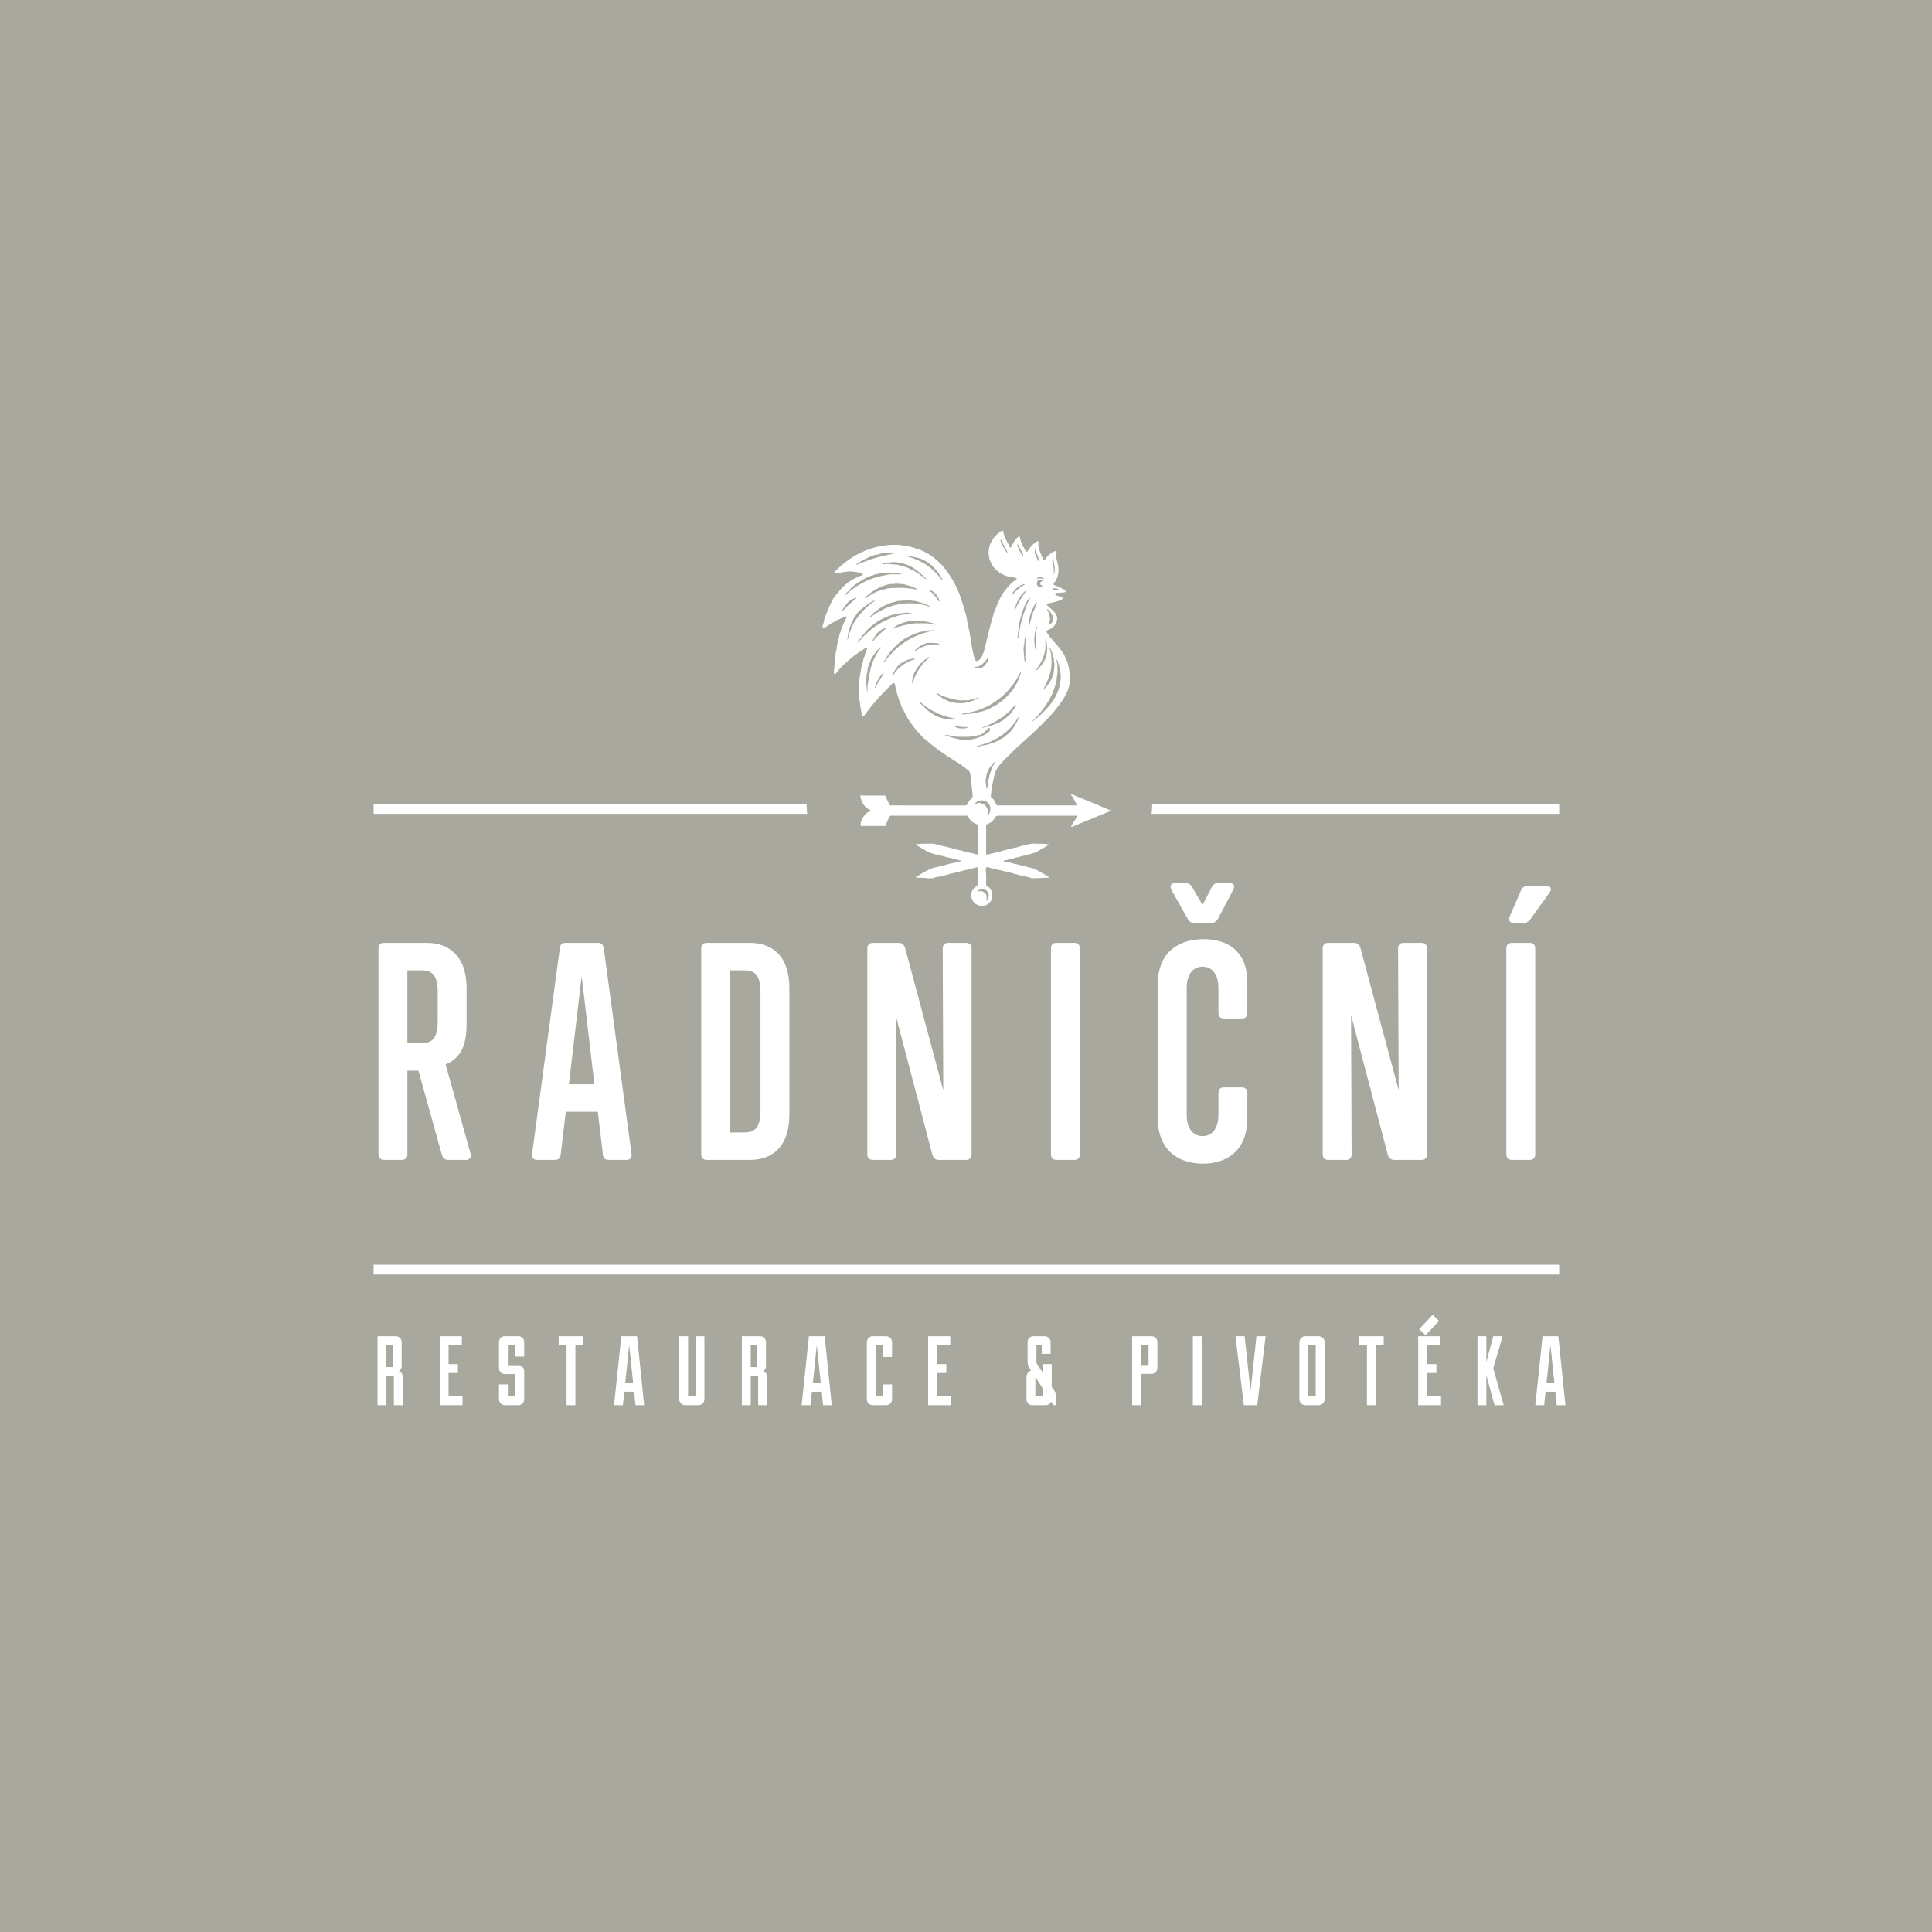<?xml version="1.0" encoding="utf-8"?>
<!-- Generator: Adobe Illustrator 16.0.3, SVG Export Plug-In . SVG Version: 6.00 Build 0)  -->
<!DOCTYPE svg PUBLIC "-//W3C//DTD SVG 1.1//EN" "http://www.w3.org/Graphics/SVG/1.1/DTD/svg11.dtd">
<svg version="1.1" id="Vrstva_1" xmlns="http://www.w3.org/2000/svg" xmlns:xlink="http://www.w3.org/1999/xlink" x="0px" y="0px"
	 width="566.93px" height="566.93px" viewBox="0 0 566.93 566.93" enable-background="new 0 0 566.93 566.93" xml:space="preserve">
<rect fill="#A9A89E" width="566.93" height="566.93"/>
<g>
	<rect x="109.633" y="371.117" fill="#FFFFFF" width="347.9" height="2.891"/>
	<path fill="#FFFFFF" d="M115.585,403.767h-2.196v8.581h-2.6v-20.227h5.348c0.982,0,1.732,0.809,1.732,1.734v7.051
		c0,0.722-0.375,1.271-0.895,1.415c0.779,0.175,1.211,0.982,1.211,1.707v8.321h-2.6V403.767z M113.389,401.168h1.88v-6.444h-1.88
		V401.168z"/>
	<polygon fill="#FFFFFF" points="135.731,412.35 129.026,412.35 129.026,392.121 135.527,392.121 135.527,394.724 131.626,394.724 
		131.626,400.3 134.372,400.3 134.372,402.901 131.626,402.901 131.626,409.748 135.731,409.748 	"/>
	<path fill="#FFFFFF" d="M149.023,406.251v3.497h2.196v-6.531h-3.062c-1.013,0-1.733-0.838-1.733-1.706v-7.655
		c0-1.013,0.694-1.736,1.733-1.736h3.93c0.982,0,1.731,0.727,1.731,1.709v4.245h-2.6v-3.35h-2.196v5.895h3.064
		c0.982,0,1.731,0.808,1.731,1.733v8.289c0,0.926-0.78,1.709-1.731,1.709h-3.93c-0.925,0-1.733-0.783-1.733-1.709v-4.39H149.023z"/>
	<polygon fill="#FFFFFF" points="166.25,394.724 163.937,394.724 163.937,392.121 171.162,392.121 171.162,394.724 168.849,394.724 
		168.849,412.348 166.25,412.348 	"/>
	<path fill="#FFFFFF" d="M186.078,408.394h-2.892l-0.403,3.956h-2.599l2.136-20.229h4.623l2.079,20.229h-2.542L186.078,408.394z
		 M183.474,405.791h2.313l-1.153-11.067L183.474,405.791z"/>
	<path fill="#FFFFFF" d="M201.912,392.121v17.627h2.196v-17.627h2.598v18.522c0,0.926-0.779,1.706-1.732,1.706h-3.929
		c-0.924,0-1.732-0.78-1.732-1.706v-18.522H201.912z"/>
	<path fill="#FFFFFF" d="M222.488,403.767h-2.196v8.581h-2.602v-20.227h5.348c0.983,0,1.733,0.809,1.733,1.734v7.051
		c0,0.722-0.376,1.271-0.895,1.415c0.781,0.175,1.211,0.982,1.211,1.707v8.321h-2.6V403.767L222.488,403.767z M220.292,401.168
		h1.881v-6.444h-1.881V401.168z"/>
	<path fill="#FFFFFF" d="M241.13,408.394h-2.89l-0.406,3.956h-2.598l2.136-20.229h4.626l2.076,20.229h-2.539L241.13,408.394z
		 M238.528,405.791h2.313l-1.157-11.067L238.528,405.791z"/>
	<path fill="#FFFFFF" d="M259.163,398.19v-3.467h-2.196v15.024h2.196v-3.497h2.601v4.39c0,0.926-0.779,1.709-1.733,1.709h-3.929
		c-0.923,0-1.734-0.783-1.734-1.709v-16.785c0-0.926,0.811-1.734,1.734-1.734h3.929c0.982,0,1.733,0.809,1.733,1.734v4.335H259.163z
		"/>
	<polygon fill="#FFFFFF" points="279.049,412.35 272.345,412.35 272.345,392.121 278.846,392.121 278.846,394.724 274.945,394.724 
		274.945,400.3 277.689,400.3 277.689,402.901 274.945,402.901 274.945,409.748 279.049,409.748 	"/>
	<path fill="#FFFFFF" d="M308.612,400.3v6.615l1.158,1.764v3.671h-0.606l-0.694-1.012c-0.288,0.577-0.899,1.012-1.594,1.012h-3.93
		c-0.114,0-0.225,0-0.346-0.029c-0.804-0.145-1.387-0.868-1.387-1.677v-6.327c0-1.187,0.583-1.965,1.362-2.139l-0.637-1.01
		c-0.263-0.436-0.402-0.982-0.402-1.59v-5.75c0-0.982,0.751-1.707,1.731-1.707h3.293c0.982,0,1.734,0.809,1.734,1.734v3.439h-2.6
		v-2.574h-1.562v5.23l1.882,2.917V400.3H308.612L308.612,400.3z M303.817,409.748h2.196v-2.253l-2.196-3.44V409.748z"/>
	<path fill="#FFFFFF" d="M332.226,392.121h5.664c0.982,0,1.733,0.809,1.733,1.734v7.598c0,0.926-0.78,1.709-1.733,1.709h-3.06v9.188
		h-2.604v-9.188V392.121L332.226,392.121z M337.024,394.724h-2.194v5.834h2.194V394.724z"/>
	<rect x="350.03" y="392.121" fill="#FFFFFF" width="2.602" height="20.229"/>
	<polygon fill="#FFFFFF" points="365.232,392.121 366.966,408.301 368.698,392.121 371.386,392.121 368.93,412.35 364.998,412.35 
		362.545,392.121 	"/>
	<path fill="#FFFFFF" d="M381.305,393.855c0-0.926,0.805-1.734,1.732-1.734h3.93c0.982,0,1.733,0.809,1.733,1.734v16.788
		c0,0.926-0.782,1.706-1.733,1.706h-3.93c-0.928,0-1.732-0.78-1.732-1.706V393.855z M386.096,394.724H383.9v15.024h2.195V394.724z"
		/>
	<polygon fill="#FFFFFF" points="401.129,394.724 398.813,394.724 398.813,392.121 406.043,392.121 406.043,394.724 
		403.725,394.724 403.725,412.348 401.129,412.348 	"/>
	<path fill="#FFFFFF" d="M422.863,412.35h-6.707v-20.229h6.504v2.6h-3.899v5.576h2.743v2.602h-2.743v6.85h4.103V412.35
		L422.863,412.35z M416.447,390.042l1.876,1.791l3.957-4.218l-1.875-1.791L416.447,390.042z"/>
	<polygon fill="#FFFFFF" points="436.154,392.121 436.154,399.72 438.177,392.121 440.922,392.121 438.177,401.514 441.243,412.35 
		438.556,412.35 436.154,403.508 436.154,412.35 433.554,412.35 433.554,392.121 	"/>
	<path fill="#FFFFFF" d="M456.416,408.394h-2.89l-0.408,3.956h-2.596l2.134-20.229h4.625l2.076,20.229h-2.539L456.416,408.394z
		 M453.815,405.791h2.307l-1.151-11.067L453.815,405.791z"/>
	<path fill="#FFFFFF" d="M109.633,235.93v2.892h127.226c-0.098-0.955-0.145-1.92-0.171-2.892H109.633z M338.11,235.93
		c-0.026,0.971-0.072,1.937-0.169,2.892H457.53v-2.892H338.11z"/>
	<path fill="#FFFFFF" d="M131.601,340.373c-0.998,0-1.662-0.498-1.911-1.415l-6.904-24.778h-3.245v24.528
		c0,1.083-0.583,1.662-1.662,1.662h-5.156c-1.081,0-1.664-0.579-1.664-1.662v-60.372c0-1.081,0.583-1.663,1.664-1.663h12.474
		c6.404,0,11.725,3.742,11.725,13.307v10.225c0,6.406-1.495,10.148-6.151,12.143l7.315,26.197c0.333,1.08-0.248,1.828-1.411,1.828
		H131.601z M128.441,291.061c0-4.656-1.497-6.321-4.66-6.321h-4.24v21.374h4.24c3.163,0,4.66-1.666,4.66-6.322V291.061z"/>
	<path fill="#FFFFFF" d="M178.667,340.37c-1.078,0-1.663-0.495-1.747-1.578l-1.497-12.557h-9.394l-1.5,12.557
		c-0.082,1.083-0.665,1.578-1.744,1.578h-5.156c-1.081,0-1.664-0.663-1.495-1.744l8.148-60.373c0.083-1.081,0.666-1.58,1.747-1.58
		h9.312c1.081,0,1.662,0.499,1.83,1.58l8.149,60.373c0.167,1.081-0.414,1.744-1.495,1.744H178.667z M170.684,286.404l-3.741,31.768
		h7.482L170.684,286.404z"/>
	<path fill="#FFFFFF" d="M207.437,340.373c-1.081,0-1.663-0.582-1.663-1.662v-60.375c0-1.081,0.582-1.663,1.663-1.663h12.64
		c6.403,0,11.558,3.742,11.558,13.307v37.088c0,9.563-5.154,13.305-11.558,13.305H207.437z M223.156,291.061
		c0-4.656-1.497-6.321-4.66-6.321h-4.241v47.567h4.241c3.163,0,4.66-1.662,4.66-6.321V291.061z"/>
	<path fill="#FFFFFF" d="M275.545,340.373c-0.999,0-1.581-0.498-1.915-1.415l-10.811-41.08l0.166,40.833
		c0,1.08-0.582,1.662-1.662,1.662h-5.154c-1.083,0-1.662-0.582-1.662-1.662v-60.373c0-1.083,0.58-1.664,1.662-1.664h7.484
		c0.996,0,1.581,0.499,1.912,1.413l11.23,41.829l-0.168-41.578c0-1.083,0.582-1.664,1.662-1.664h5.156
		c1.082,0,1.664,0.581,1.664,1.664v60.373c0,1.08-0.582,1.662-1.664,1.662H275.545z"/>
	<path fill="#FFFFFF" d="M310.057,340.373c-1.082,0-1.664-0.582-1.664-1.662v-60.373c0-1.083,0.582-1.664,1.664-1.664h5.157
		c1.076,0,1.658,0.581,1.658,1.664v60.373c0,1.08-0.582,1.662-1.658,1.662H310.057z"/>
	<path fill="#FFFFFF" d="M366.018,328.151c0,9.558-6.07,13.305-13.058,13.305c-7.146,0-13.217-3.91-13.217-13.305V288.9
		c0-9.397,5.987-13.308,13.469-13.308c6.655,0,12.806,3.16,12.806,12.725v8.899c0,1.075-0.583,1.66-1.659,1.66h-5.157
		c-1.083,0-1.665-0.585-1.665-1.66v-7.236c0-4.659-2.327-6.323-4.659-6.323c-2.324,0-4.651,1.664-4.651,6.323v37.088
		c0,4.656,2.327,6.319,4.651,6.319c2.332,0,4.659-1.663,4.659-6.319v-6.322c0-1.08,0.582-1.663,1.665-1.663h5.157
		c1.076,0,1.659,0.583,1.659,1.663V328.151L366.018,328.151z M350.55,270.853c-0.916,0-1.495-0.331-1.994-1.162l-4.821-8.567
		c-0.588-1.164-0.085-1.996,1.166-1.996h2.906c0.913,0,1.496,0.331,2,1.163l3.07,5.24l2.746-5.24
		c0.416-0.832,0.998-1.163,1.913-1.163h3.162c1.328,0,1.83,0.832,1.165,1.996l-4.49,8.566c-0.504,0.831-1.084,1.162-1.998,1.162
		h-4.825V270.853z"/>
	<path fill="#FFFFFF" d="M409.181,340.373c-0.999,0-1.581-0.498-1.913-1.415l-10.813-41.08l0.168,40.833
		c0,1.08-0.583,1.662-1.664,1.662h-5.157c-1.078,0-1.66-0.582-1.66-1.662v-60.373c0-1.083,0.582-1.664,1.66-1.664h7.489
		c0.993,0,1.581,0.499,1.907,1.413l11.231,41.829l-0.168-41.578c0-1.083,0.579-1.664,1.665-1.664h5.154
		c1.079,0,1.659,0.581,1.659,1.664v60.373c0,1.08-0.58,1.662-1.659,1.662H409.181z"/>
	<path fill="#FFFFFF" d="M443.688,340.373c-1.083,0-1.666-0.582-1.666-1.662v-60.373c0-1.081,0.583-1.664,1.666-1.664h5.155
		c1.078,0,1.66,0.583,1.66,1.664v60.373c0,1.08-0.582,1.662-1.66,1.662H443.688z M444.27,270.853c-1.248,0-1.744-0.748-1.248-1.912
		l3.329-7.734c0.416-0.832,0.998-1.246,1.997-1.246h5.32c1.41,0,1.829,0.914,0.999,1.993l-5.658,7.901
		c-0.498,0.666-1.164,0.997-1.996,0.997H444.27z"/>
	<path fill="#FFFFFF" d="M326.077,237.898c-0.268,0.131-10.929,4.5-11.506,4.736c-0.078,0.031-0.174,0.01-0.263,0.013
		c0.025-0.093,0.025-0.204,0.076-0.277c0.357-0.533,0.603-1.128,1.003-1.642c0.252-0.324,0.388-0.737,0.585-1.106
		c0.104-0.191,0.003-0.241-0.159-0.249c-0.158-0.005-11.186,0.003-22.876-0.014c-0.501,0-0.74,0.176-0.975,0.595
		c-0.498,0.885-1.245,1.52-2.204,1.881c-0.377,0.139-0.387,0.138-0.387,0.514c-0.003,2.695,0,5.39-0.006,8.085
		c0,0.222,0.044,0.313,0.3,0.324c0.512,0.021,0.947-0.252,1.432-0.316c0.772-0.104,1.48-0.479,2.264-0.529
		c0.047-0.002,0.099,0.011,0.137-0.009c0.718-0.384,1.537-0.426,2.302-0.631c0.833-0.222,1.656-0.511,2.525-0.595
		c0.087-0.008,0.172-0.044,0.253-0.078c0.825-0.337,1.714-0.443,2.564-0.687c0.894-0.256,1.834-0.429,2.802-0.341
		c0.747,0.066,1.507,0.008,2.257,0.03c0.335,0.008,0.67,0.076,1.003,0.117c0.211,0.026,0.429,0.056,0.64,0.083
		c-0.177,0.137-0.343,0.292-0.536,0.406c-0.726,0.426-1.463,0.841-2.196,1.254c-0.445,0.251-0.876,0.535-1.352,0.718
		c-0.596,0.231-1.225,0.38-1.841,0.556c-0.211,0.06-0.437,0.072-0.645,0.146c-0.795,0.286-1.666,0.287-2.434,0.668
		c-0.551-0.028-1.036,0.254-1.554,0.354c-0.593,0.116-1.176,0.234-1.734,0.46c-0.144,0.056-0.317,0.016-0.478,0.026
		c-0.292,0.019-0.292,0.02-0.635,0.392c0.657-0.047,1.211,0.248,1.796,0.334c0.757,0.11,1.442,0.469,2.21,0.517
		c0.28,0.016,0.549,0.195,0.832,0.241c0.637,0.105,1.261,0.265,1.883,0.439c0.618,0.173,1.249,0.307,1.867,0.484
		c0.547,0.154,1.023,0.425,1.511,0.666c0.873,0.431,1.7,0.957,2.544,1.449c0.212,0.124,0.414,0.266,0.618,0.401
		c0.046,0.029,0.088,0.063,0.136,0.093c-0.041,0.019-0.079,0.045-0.122,0.057c-0.15,0.04-0.3,0.104-0.449,0.111
		c-1.361,0.053-2.722,0.097-4.08,0.144c-0.318,0.01-0.617-0.014-0.917-0.17c-0.294-0.152-0.62-0.242-0.966-0.242
		c-0.172,0-0.343-0.085-0.515-0.123c-0.499-0.104-0.984-0.267-1.499-0.343c-0.5-0.071-0.955-0.384-1.487-0.355
		c-0.023,0.001-0.049,0.005-0.065-0.004c-0.705-0.367-1.5-0.414-2.251-0.611c-0.853-0.228-1.707-0.499-2.589-0.62
		c-0.305-0.042-0.597-0.178-0.896-0.255c-0.669-0.17-1.365-0.211-1.997-0.524c-0.076-0.038-0.174-0.032-0.263-0.038
		c-0.325-0.025-0.333-0.011-0.372,0.305c-0.033,0.265-0.152,0.537-0.109,0.787c0.222,1.356,0.068,2.717,0.112,4.076
		c0.005,0.232,0.081,0.371,0.307,0.465c0.746,0.307,1.045,1.011,1.411,1.652c0.061,0.109,0.061,0.261,0.065,0.395
		c0.014,0.25-0.005,0.503,0.017,0.752c0.087,0.964-0.411,1.64-1.064,2.261c-0.543,0.518-1.245,0.632-1.921,0.786
		c-0.241,0.054-0.556-0.02-0.78-0.138c-0.392-0.208-0.831-0.29-1.198-0.577c-0.863-0.67-1.484-2.061-1.186-3.086
		c0.22-0.751,0.583-1.494,1.305-1.897c0.479-0.268,0.591-0.605,0.583-1.102c-0.026-1.279-0.006-2.559-0.015-3.838
		c0-0.199-0.034-0.399-0.076-0.595c-0.036-0.162-0.084-0.285-0.32-0.183c-0.862,0.365-1.83,0.365-2.693,0.749
		c-0.574-0.014-1.08,0.271-1.622,0.372c-0.552,0.104-1.074,0.287-1.616,0.405c-1.151,0.251-2.296,0.516-3.424,0.867
		c-0.294,0.09-0.637,0.051-0.917,0.17c-0.725,0.305-1.554,0.198-2.244,0.614c-0.086,0.053-0.218,0.042-0.33,0.042
		c-0.568,0.003-1.151,0.067-1.709-0.017c-0.882-0.132-1.765-0.088-2.644-0.121c-0.068-0.001-0.144,0.015-0.205-0.007
		c-0.125-0.044-0.242-0.107-0.365-0.162c0.095-0.073,0.185-0.157,0.288-0.219c0.61-0.369,1.217-0.746,1.84-1.095
		c0.694-0.387,1.395-0.765,2.113-1.104c0.376-0.181,0.788-0.289,1.194-0.397c0.427-0.117,0.868-0.191,1.301-0.292
		c0.411-0.098,0.79-0.311,1.236-0.286c0.145,0.007,0.296-0.085,0.446-0.125c0.794-0.21,1.579-0.496,2.387-0.605
		c0.782-0.106,1.484-0.517,2.285-0.506c0.05,0,0.135-0.055,0.144-0.096c0.012-0.053-0.028-0.147-0.072-0.17
		c-0.116-0.057-0.247-0.123-0.369-0.119c-0.371,0.017-0.7-0.134-1.045-0.213c-0.887-0.201-1.747-0.511-2.652-0.631
		c-0.088-0.011-0.172-0.045-0.254-0.079c-0.825-0.335-1.747-0.32-2.556-0.719c-0.668,0.057-1.25-0.296-1.878-0.438
		c-0.422-0.097-0.818-0.337-1.202-0.554c-0.912-0.511-1.81-1.046-2.712-1.572c-0.078-0.044-0.164-0.075-0.232-0.129
		c-0.1-0.08-0.186-0.174-0.277-0.263c0.125-0.026,0.251-0.061,0.378-0.078c1.491-0.193,2.991-0.124,4.492-0.136
		c0.318-0.003,0.619,0.027,0.93,0.133c0.395,0.134,0.817,0.193,1.226,0.292c0.41,0.1,0.79,0.315,1.234,0.279
		c0.083-0.007,0.166,0.054,0.251,0.085c0.832,0.31,1.745,0.331,2.556,0.711c0.553-0.026,1.037,0.301,1.554,0.35
		c0.765,0.073,1.439,0.498,2.212,0.494c0.085,0,0.169,0.049,0.252,0.081c0.827,0.322,1.743,0.333,2.557,0.712
		c0.076,0.036,0.183,0.008,0.272,0.018c0.198,0.022,0.283-0.049,0.28-0.264c-0.01-0.914-0.003-1.828-0.003-2.74
		c0-1.691,0-3.381-0.004-5.071c0-0.604-0.091-0.738-0.645-0.956c-0.988-0.39-1.579-0.945-2.093-1.953
		c-0.133-0.259-0.327-0.432-0.648-0.387c-0.089,0.013-10.671,0.001-21.632,0.001c-0.671,0-0.748-0.033-1.009,0.543
		c-0.171,0.379-0.936,1.869-0.955,2.308c-0.003,0.052-0.104,0.13-0.171,0.147c-0.107,0.025-0.226,0.008-0.34,0.008h-6.372
		c-0.09,0-0.182,0.005-0.273,0c-0.257-0.018-0.263-0.062-0.248-0.359c0.085-1.417,0.808-2.493,1.821-3.406
		c0.262-0.238,0.59-0.403,0.891-0.602c0.208-0.137,0.23-0.29,0.031-0.354c-0.511-0.165-0.868-0.534-1.262-0.863
		c-0.296-0.25-0.914-1.102-1.042-1.462c-0.204-0.563-0.447-1.113-0.492-1.724c-0.011-0.171,0.045-0.226,0.201-0.21
		c0.226,0.022,0.448,0.058,0.67,0.058c2.057,0.004,4.112,0.001,6.168,0.004c0.39,0,0.349,0.018,0.45,0.377
		c0.148,0.509,0.919,2.027,1.093,2.297c0.11,0.172,0.253,0.249,0.458,0.221c0.113-0.016,10.648-0.006,21.564,0.009
		c0.463,0,0.732-0.111,0.904-0.549c0.252-0.638,0.686-1.158,1.194-1.61c0.179-0.162,0.269-0.335,0.259-0.59
		c-0.026-0.616-0.596-5.896-0.716-6.624c-0.089-0.543-0.52-0.889-0.92-1.21c-0.678-0.545-1.38-1.063-2.098-1.557
		c-0.597-0.411-1.236-0.759-1.841-1.158c-0.938-0.62-1.931-1.152-2.817-1.851c-0.488-0.381-1.045-0.677-1.553-1.036
		c-1-0.709-3.717-3.022-4.16-3.365c-0.466-0.359-0.854-0.82-1.267-1.243c-0.351-0.36-1.739-1.922-2.023-2.396
		c-0.286-0.476-0.731-0.859-1.005-1.34c-0.451-0.792-1.026-1.505-1.373-2.364c-0.271-0.678-0.683-1.297-1.025-1.949
		c-0.081-0.157-0.12-0.333-0.18-0.502c-0.035-0.103-0.06-0.212-0.109-0.313c-0.305-0.661-0.505-1.364-0.754-2.045
		c-0.267-0.736-0.379-1.505-0.634-2.238c-0.145-0.417-0.193-0.864-0.286-1.299c-0.014-0.065-0.008-0.137-0.029-0.201
		c-0.202-0.644-0.366-0.69-0.857-0.202c-1.227,1.221-2.458,2.441-3.663,3.683c-0.408,0.417-0.718,0.928-1.126,1.342
		c-0.435,0.441-0.827,0.909-1.204,1.389c-0.68,0.864-1.349,1.738-2.019,2.608c-0.095,0.123-0.174,0.264-0.286,0.368
		c-0.091,0.083-0.237,0.184-0.329,0.162c-0.165-0.036-0.209-0.204-0.218-0.382c-0.01-0.198-0.069-0.393-0.1-0.591
		c-0.093-0.617-0.28-1.209-0.343-1.842c-0.072-0.722-0.144-1.461-0.349-2.172c-0.043-0.147-0.017-0.317-0.017-0.476
		c-0.001-1.622-0.013-3.244,0.009-4.865c0.005-0.465,0.106-0.931,0.179-1.395c0.06-0.418,0.18-0.832,0.201-1.251
		c0.021-0.432,0.121-0.839,0.228-1.25c0.117-0.45,0.235-0.9,0.326-1.355c0.088-0.436,0.333-0.832,0.299-1.299
		c-0.005-0.099,0.085-0.202,0.12-0.306c0.109-0.315,0.326-0.596,0.291-0.96c-0.008-0.075,0.071-0.158,0.104-0.241
		c0.177-0.456,0.354-0.913,0.533-1.367c0.067-0.17,0.029-0.309-0.111-0.425c-0.146-0.121-0.248-0.007-0.359,0.064
		c-0.28,0.183-0.555,0.368-0.839,0.547c-1.542,0.983-3.006,2.071-4.379,3.285c-0.833,0.737-1.655,1.48-2.381,2.331
		c-0.346,0.404-0.659,0.829-1.001,1.231c-0.106,0.125-0.202,0.339-0.425,0.262c-0.209-0.072-0.214-0.268-0.199-0.46
		c0.046-0.536-0.022-1.073,0.109-1.617c0.137-0.563,0.073-1.171,0.171-1.746c0.195-1.167,0.075-2.379,0.52-3.507
		c0.014-0.041,0.011-0.091,0.006-0.136c-0.079-0.623,0.198-1.19,0.286-1.787c0.128-0.834,0.414-1.634,0.561-2.463
		c0.007-0.045,0.016-0.091,0.033-0.13c0.2-0.377,0.297-0.786,0.418-1.191c0.144-0.479,0.378-0.945,0.556-1.425
		c0.14-0.372,0.34-0.72,0.517-1.078c0.128-0.258,0.26-0.513,0.384-0.771c0.05-0.1,0.113-0.201,0.129-0.306
		c0.031-0.216-0.225-0.411-0.391-0.28c-0.395,0.315-0.902,0.353-1.326,0.606c-0.416,0.247-0.936,0.326-1.331,0.595
		c-0.575,0.391-1.21,0.661-1.794,1.03c-0.574,0.363-1.129,0.756-1.688,1.144c-0.1,0.07-0.244,0.078-0.366,0.114
		c-0.032-0.124-0.08-0.249-0.093-0.376c-0.045-0.366,0.054-0.716,0.174-1.053c0.12-0.339,0.267-0.665,0.25-1.034
		c-0.003-0.046-0.014-0.104,0.01-0.135c0.359-0.506,0.34-1.148,0.619-1.685c0.237-0.455,0.306-0.976,0.577-1.425
		c0.235-0.394,0.366-0.847,0.571-1.263c0.232-0.472,0.476-0.94,0.698-1.42c0.142-0.301,0.327-0.598,0.555-0.834
		c0.294-0.303,0.45-0.692,0.762-0.985c0.283-0.267,0.474-0.626,0.731-0.92c0.869-0.986,1.831-1.881,2.906-2.636
		c0.477-0.334,0.991-0.637,1.525-0.888c0.543-0.256,1.08-0.526,1.627-0.775c0.215-0.1,0.496-0.021,0.668-0.27
		c0.121-0.177,0.145-0.295-0.037-0.39c-0.174-0.093-0.368-0.166-0.561-0.204c-0.7-0.141-1.396-0.313-2.104-0.376
		c-0.668-0.058-1.356-0.115-2.03,0.053c-0.411,0.104-0.843,0.019-1.265,0.159c-0.569,0.189-1.198,0.104-1.781,0.287
		c-0.093,0.029-0.231-0.003-0.319-0.055c-0.117-0.069-0.212-0.19-0.088-0.335c0.12-0.138,0.256-0.262,0.377-0.395
		c1.021-1.08,2.17-2.017,3.35-2.912c0.482-0.364,1.024-0.643,1.509-1c0.549-0.404,1.155-0.701,1.751-1.017
		c0.444-0.24,0.95-0.374,1.381-0.633c0.464-0.279,0.97-0.441,1.463-0.627c0.742-0.284,1.508-0.514,2.283-0.706
		c1.066-0.263,2.153-0.375,3.23-0.556c1.156-0.195,2.31-0.102,3.463-0.088c0.66,0.009,1.314,0.205,1.975,0.317
		c0.021,0.003,0.039,0.034,0.059,0.033c0.851-0.088,1.617,0.312,2.425,0.454c0.214,0.038,0.406,0.199,0.619,0.243
		c1.214,0.249,2.267,0.877,3.348,1.419c0.712,0.357,1.327,0.9,1.982,1.365c0.953,0.678,1.685,1.604,2.583,2.343
		c0.262,0.572,0.795,0.932,1.11,1.468c0.303,0.517,0.686,0.988,1.014,1.492c0.333,0.521,0.648,1.055,0.958,1.591
		c0.233,0.403,0.459,0.81,0.656,1.232c0.241,0.519,0.472,1.045,0.727,1.559c0.226,0.452,0.358,0.951,0.537,1.425
		c0.089,0.249,0.196,0.489,0.287,0.736c0.044,0.124,0.086,0.249,0.12,0.376c0.026,0.108,0.014,0.232,0.061,0.329
		c0.197,0.38,0.266,0.804,0.411,1.192c0.231,0.629,0.403,1.274,0.569,1.912c0.232,0.901,0.563,1.786,0.62,2.731
		c0.014,0.241,0.063,0.496,0.167,0.71c0.191,0.4,0.212,0.819,0.243,1.246c0.021,0.284,0.105,0.569,0.18,0.846
		c0.116,0.433,0.195,0.866,0.236,1.316c0.049,0.528,0.199,1.046,0.307,1.568c0.025,0.13,0.071,0.26,0.074,0.391
		c0.014,0.767,0.231,1.5,0.346,2.248c0.114,0.729,0.307,1.433,0.452,2.148c0.086,0.417,0.247,0.755,0.447,1.097
		c0.172,0.292,0.426,0.359,0.729,0.196c0.667-0.358,1.064-0.946,1.322-1.637c0.03-0.081,0.003-0.197,0.05-0.261
		c0.378-0.525,0.433-1.169,0.612-1.757c0.242-0.804,1.467-6.059,1.706-6.911c0.305-1.088,0.655-2.164,0.938-3.259
		c0.15-0.577,0.379-1.136,0.61-1.688c0.351-0.839,0.71-1.675,1.104-2.493c0.977-2.021,2.315-3.769,4.038-5.216
		c0.227-0.19,0.498-0.327,0.738-0.503c0.101-0.072,0.193-0.17,0.258-0.274c0.027-0.045-0.008-0.185-0.049-0.204
		c-0.18-0.085-0.367-0.179-0.559-0.201c-0.355-0.043-0.712-0.085-1.065-0.132c-1.04-0.143-1.963-0.567-2.871-1.04
		c-0.525-0.271-0.991-0.649-1.432-1.039c-0.719-0.636-1.271-1.409-1.619-2.313c-0.024-0.061-0.05-0.126-0.088-0.18
		c-0.37-0.516-0.364-1.13-0.462-1.718c-0.038-0.241-0.117-0.483-0.112-0.724c0.017-0.471,0.041-0.948,0.137-1.406
		c0.117-0.563,0.218-1.137,0.527-1.645c0.237-0.384,0.427-0.792,0.669-1.178c0.59-0.946,1.461-1.582,2.321-2.232
		c0.125-0.096,0.333-0.09,0.507-0.111c0.135-0.017,0.213,0.063,0.2,0.205c-0.055,0.563,0.229,1.034,0.374,1.545
		c0.151,0.541,0.507,0.939,0.691,1.436c0.163,0.433,0.554,0.753,0.607,1.244c0.005,0.06,0.09,0.107,0.105,0.17
		c0.047,0.163,0.123,0.344,0.303,0.301c0.114-0.028,0.231-0.196,0.283-0.327c0.217-0.55,0.52-1.046,0.838-1.542
		c0.319-0.499,0.734-0.895,1.162-1.287c0.218-0.198,0.387-0.132,0.503,0.153c0.009,0.021,0.036,0.041,0.033,0.059
		c-0.021,0.576,0.19,1.083,0.442,1.584c0.22,0.434,0.343,0.931,0.62,1.318c0.242,0.34,0.331,0.756,0.613,1.065
		c0.065,0.073,0.123,0.229,0.169,0.224c0.12-0.017,0.267-0.073,0.335-0.163c0.259-0.335,0.487-0.694,0.732-1.039
		c0.558-0.789,1.325-1.346,2.106-1.886c0.185-0.126,0.351-0.026,0.37,0.197c0.005,0.068,0.011,0.138,0,0.205
		c-0.146,1.042,0.188,2.001,0.565,2.933c0.186,0.449,0.313,0.921,0.545,1.354c0.111,0.21,0.149,0.461,0.249,0.683
		c0.112,0.261,0.416,0.292,0.547,0.05c0.377-0.693,0.899-1.257,1.533-1.718c0.477-0.347,0.966-0.675,1.539-0.847
		c0.28-0.083,0.371-0.015,0.36,0.291c-0.003,0.111-0.01,0.23-0.046,0.332c-0.186,0.511-0.155,1.054-0.06,1.548
		c0.147,0.759,1.118,2.804,0.367,5.314c-0.213,0.667-0.482,1.313-0.996,1.839c-0.313,0.322-0.175,0.669,0.256,0.78
		c0.585,0.152,1.126,0.408,1.657,0.69c0.349,0.185,0.707,0.355,1.045,0.563c0.223,0.137,0.893,0.71-0.21,0.809
		c-0.696,0.063-1.396,0.092-2.093,0.15c-0.28,0.023-0.386,0.187-0.32,0.477c0.018,0.069,0.088,0.156,0.152,0.178
		c0.479,0.17,0.966,0.322,1.447,0.486c0.106,0.037,0.224,0.057,0.308,0.122c0.117,0.089,0.574,0.339-0.07,0.667
		c-0.528,0.371-1.165,0.424-1.745,0.635c-0.602,0.218-1.254,0.29-1.883,0.44c-0.229,0.056-0.566,0.093-0.647,0.247
		c-0.158,0.301,0.202,0.467,0.382,0.644c0.598,0.591,1.256,1.119,1.822,1.738c0.622,0.683,0.916,1.486,0.719,2.461
		c-0.15,0.719-0.515,1.273-1.002,1.775c-0.152,0.159-0.346,0.307-0.551,0.38c-0.19,0.069-0.203,0.313-0.479,0.32
		c-0.288,0.007-0.496,0.343-0.828,0.401c-0.112,0.021-0.245,0.226-0.146,0.423c0.08,0.157,0.132,0.328,0.22,0.476
		c0.445,0.731,0.996,1.382,1.579,2.012c0.41,0.445,0.742,0.969,1.174,1.389c0.516,0.503,0.919,1.083,1.336,1.657
		c0.438,0.605,0.854,1.222,1.124,1.925c0.117,0.306,0.438,0.531,0.38,0.911c0.384,0.479,0.358,1.093,0.546,1.635
		c0.177,0.512,0.218,1.044,0.299,1.573c0.123,0.795,0.093,1.582,0.109,2.371c0.008,0.518-0.035,1.03-0.111,1.547
		c-0.074,0.499-0.229,0.946-0.397,1.41c-0.114,0.315-0.224,0.614-0.379,0.916c-0.139,0.271-0.285,0.55-0.402,0.823
		c-0.203,0.48-0.481,0.904-0.772,1.321c-0.61,0.879-1.233,1.751-1.887,2.598c-0.503,0.654-1.042,1.283-1.598,1.894
		c-0.563,0.616-1.162,1.197-1.752,1.787c-0.928,0.928-1.848,1.868-2.801,2.771c-1.018,0.967-2.062,1.909-3.107,2.842
		c-2.167,1.933-4.254,3.945-6.278,6.023c-0.716,0.734-1.421,1.503-1.93,2.384c-0.996,1.725-1.448,5.896-1.59,6.555
		c-0.09,0.415-0.101,0.845-0.146,1.269c-0.031,0.31,0.02,0.525,0.336,0.723c0.421,0.258,0.694,0.691,0.897,1.154
		c0.124,0.283,0.263,0.559,0.408,0.831c0.035,0.064,0.119,0.131,0.188,0.138c0.18,0.021,0.365,0.011,0.548,0.011
		c4.43,0,16.595-0.001,22.326,0.001c0.713,0,0.682-0.009,0.318-0.59c-0.506-0.808-0.847-1.716-1.472-2.452
		c-0.039-0.043-0.058-0.139-0.033-0.181c0.021-0.042,0.12-0.074,0.172-0.062c0.104,0.024,0.198,0.093,0.302,0.126
		C315.382,233.4,325.96,237.82,326.077,237.898 M311.296,198.946c-0.055-0.659-0.017-1.244-0.172-1.772
		c-0.242-0.833-0.198-1.732-0.609-2.521c-0.119-0.232,0.035-0.532-0.209-0.763c-0.117-0.109-0.012-0.388-0.18-0.537
		c-0.02,0.222-0.041,0.443-0.055,0.665c-0.003,0.066,0.003,0.138,0.023,0.202c0.164,0.561,0.188,1.147,0.225,1.722
		c0.069,1.061-0.074,2.11-0.234,3.158c-0.073,0.462-0.04,0.941-0.245,1.382c-0.205,0.444-0.196,0.947-0.408,1.406
		c-0.218,0.476-0.385,0.982-0.571,1.474c-0.172,0.461-0.425,0.871-0.619,1.313c-0.28,0.633-0.66,1.21-1.048,1.778
		c-0.058,0.085-0.063,0.208-0.127,0.289c-0.593,0.778-1.204,1.543-1.789,2.325c-0.494,0.653-1.052,1.236-1.634,1.8
		c-0.186,0.179-0.38,0.346-0.552,0.537c-0.057,0.063-0.053,0.178-0.078,0.271c0.064-0.043,0.133-0.081,0.195-0.129
		c0.033-0.026,0.041-0.083,0.075-0.107c1.394-0.967,2.58-2.167,3.749-3.38c0.54-0.558,1.045-1.147,1.505-1.771
		c0.156-0.215,0.251-0.485,0.431-0.674c0.49-0.512,0.694-1.185,1.048-1.773c0.203-0.334,0.303-0.729,0.466-1.088
		c0.25-0.553,0.322-1.153,0.487-1.722C311.179,200.306,311.13,199.564,311.296,198.946 M282.108,209.592
		c0.108,0.011,0.195,0.02,0.281,0.029c0.431,0.037,0.848-0.063,1.271-0.11c0.516-0.057,1.035-0.021,1.548-0.14
		c0.563-0.131,1.144-0.182,1.712-0.294c0.304-0.06,0.595-0.231,0.896-0.248c0.598-0.035,1.082-0.39,1.656-0.499
		c0.294-0.056,0.55-0.292,0.841-0.376c0.3-0.085,0.504-0.308,0.784-0.423c0.551-0.225,1.088-0.513,1.567-0.865
		c0.834-0.616,1.699-1.186,2.428-1.942c0.593-0.617,1.2-1.221,1.768-1.862c0.319-0.367,0.557-0.806,0.837-1.212
		c0.278-0.412,0.507-0.86,0.735-1.299c0.346-0.668,0.629-1.376,0.863-2.093c0.125-0.377,0.356-0.779,0.159-1.238
		c-0.065,0.171-0.109,0.322-0.18,0.458c-0.283,0.552-0.585,1.097-0.865,1.65c-0.318,0.635-0.854,1.133-1.124,1.799
		c-0.612,0.472-0.991,1.152-1.497,1.719c-0.637,0.712-1.322,1.367-2.052,1.962c-0.833,0.68-1.715,1.313-2.64,1.884
		c-0.931,0.573-1.911,1.045-2.909,1.455c-1.078,0.443-2.205,0.807-3.368,1.013c-0.324,0.057-0.637,0.196-0.962,0.246
		c-0.29,0.046-0.598-0.015-0.887,0.037c-0.272,0.048-0.532,0.184-0.794,0.281C282.16,209.53,282.148,209.551,282.108,209.592
		 M262.904,171.242c-0.262,0.035-0.688,0.173-1.102,0.133c-0.888-0.085-1.676,0.294-2.487,0.495
		c-0.759,0.188-1.465,0.625-2.167,1.003c-0.516,0.28-1.01,0.603-1.482,0.964c-0.291,0.222-0.58,0.452-0.874,0.677
		c-0.319,0.244-0.646,0.479-0.959,0.732c-0.046,0.039-0.032,0.15-0.047,0.228c0.086,0.01,0.198,0.059,0.255,0.022
		c0.168-0.11,0.302-0.279,0.476-0.377c0.711-0.411,1.423-0.816,2.147-1.201c0.331-0.177,0.68-0.364,1.042-0.436
		c0.612-0.125,1.143-0.524,1.791-0.507c0.946-0.428,1.973-0.41,2.966-0.458c1.216-0.059,2.441-0.075,3.67,0.081
		c0.775,0.099,1.558,0.144,2.33,0.308c0.195,0.042,0.387,0.093,0.583,0.132c0.036,0.009,0.083-0.019,0.125-0.032
		c-0.03-0.034-0.063-0.067-0.093-0.102c-0.34-0.364-0.839-0.449-1.257-0.644c-0.635-0.297-1.324-0.502-2.019-0.659
		c-0.194-0.045-0.376-0.162-0.569-0.181C264.512,171.35,263.792,171.307,262.904,171.242 M266.159,176.11
		c-0.12,0.028-0.226,0.068-0.334,0.077c-0.765,0.056-1.531,0.105-2.295,0.157c-0.087,0.006-0.184,0.003-0.268,0.031
		c-0.44,0.147-0.871,0.317-1.339,0.388c-0.46,0.066-0.879,0.312-1.311,0.476c-0.95,0.365-1.861,0.844-2.695,1.44
		c-0.637,0.454-1.254,0.941-1.847,1.453c-0.32,0.275-0.574,0.633-0.854,0.957c-0.031,0.036-0.029,0.102-0.04,0.155
		c0.061-0.006,0.145,0.011,0.181-0.022c0.373-0.325,0.728-0.665,1.21-0.823c0.694-0.672,1.593-1.011,2.416-1.461
		c0.331-0.182,0.652-0.397,1.006-0.51c1.115-0.359,2.2-0.827,3.371-1.008c0.302-0.047,0.591-0.217,0.896-0.239
		c0.673-0.053,1.35-0.108,2.021-0.134c1.083-0.04,2.172,0.073,3.258,0.122c0.045,0.001,0.096-0.011,0.137,0.006
		c0.82,0.34,1.744,0.305,2.55,0.706c0.135,0.068,0.299,0.085,0.451,0.099c0.077,0.008,0.158-0.045,0.237-0.07
		c-0.06-0.029-0.123-0.052-0.177-0.088c-0.557-0.371-2.008-0.886-2.773-1.097c-0.691-0.19-1.356-0.465-2.093-0.399
		C267.317,176.038,266.693,176.335,266.159,176.11 M267.381,180.035c0.014-0.039,0.029-0.078,0.042-0.118
		c-0.132-0.008-0.268,0.004-0.39-0.032c-0.623-0.178-1.233-0.159-1.862-0.016c-0.436,0.099-0.889,0.157-1.331,0.15
		c-0.851-0.015-1.63,0.303-2.413,0.529c-0.6,0.171-1.208,0.396-1.788,0.687c-0.735,0.367-1.476,0.714-2.162,1.166
		c-0.999,0.656-1.932,1.395-2.78,2.236c-0.383,0.382-0.735,0.795-1.084,1.211c-0.344,0.414-0.665,0.847-0.997,1.271
		c-0.315,0.397-0.513,0.877-0.895,1.229c-0.042,0.039-0.002,0.167-0.002,0.253c0.04-0.045,0.082-0.094,0.125-0.137
		c0.572-0.564,1.042-1.223,1.619-1.782c0.662-0.638,1.325-1.273,2.028-1.865c0.441-0.372,0.903-0.751,1.391-1.051
		c0.802-0.492,1.588-1.018,2.449-1.417c0.882-0.405,1.733-0.87,2.664-1.164c0.906-0.286,1.774-0.701,2.749-0.763
		c0.303-0.02,0.594-0.177,0.898-0.237c0.349-0.071,0.706-0.114,1.06-0.147C266.928,180.019,267.155,180.035,267.381,180.035
		 M259.358,194.417c0.038-0.019,0.089-0.025,0.112-0.054c0.645-0.868,1.251-1.754,2.043-2.518c0.525-0.506,1.034-1.036,1.566-1.541
		c0.78-0.737,1.637-1.37,2.546-1.935c0.722-0.448,1.421-0.938,2.179-1.303c0.958-0.463,1.968-0.821,2.958-1.219
		c0.083-0.034,0.174-0.034,0.262-0.056c0.277-0.074,0.563-0.13,0.83-0.234c0.254-0.102,0.507-0.146,0.773-0.194
		c0.5-0.089,0.985-0.255,1.476-0.392c0.059-0.016,0.112-0.051,0.167-0.076c-0.063-0.02-0.141-0.071-0.184-0.052
		c-0.414,0.183-0.846,0.112-1.269,0.119c-0.543,0.008-1.074,0.042-1.591,0.235c-0.266,0.101-0.562,0.151-0.847,0.171
		c-0.344,0.026-0.652,0.14-0.965,0.265c-0.306,0.125-0.63,0.198-0.95,0.292c-0.022,0.006-0.048,0.001-0.067,0.012
		c-0.455,0.221-0.915,0.438-1.367,0.666c-0.589,0.298-1.222,0.539-1.746,0.928c-0.632,0.469-1.27,0.936-1.865,1.467
		c-0.669,0.598-1.288,1.235-1.862,1.912c-0.488,0.577-0.942,1.178-1.329,1.839c-0.279,0.479-0.594,0.944-0.871,1.428
		c-0.033,0.059-0.07,0.117-0.093,0.18C259.261,194.363,259.327,194.396,259.358,194.417 M264.538,168.524
		c0.002-0.031,0.005-0.063,0.005-0.093c-0.16-0.031-0.426-0.019-0.459-0.102c-0.117-0.271-0.325-0.205-0.509-0.206
		c-1.527-0.005-3.056-0.003-4.583-0.003c-0.09,0-0.193-0.022-0.271,0.01c-0.871,0.339-1.856,0.263-2.684,0.75
		c-0.073,0.043-0.175,0.056-0.262,0.049c-0.269-0.023-0.468,0.134-0.688,0.241c-0.097,0.047-0.183,0.145-0.283,0.163
		c-0.563,0.096-1.023,0.418-1.502,0.687c-0.522,0.292-0.993,0.679-1.519,0.96c-0.468,0.25-0.857,0.602-1.264,0.916
		c-0.586,0.449-1.063,1.037-1.588,1.562c-0.291,0.29-0.586,0.571-0.875,0.864c-0.04,0.042-0.051,0.12-0.063,0.184
		c-0.009,0.037-0.002,0.09,0.02,0.121c0.014,0.02,0.083,0.023,0.103,0.007c0.234-0.205,0.451-0.426,0.693-0.619
		c0.397-0.318,0.726-0.712,1.166-0.985c0.443-0.274,0.851-0.602,1.29-0.888c0.705-0.458,1.42-0.889,2.161-1.282
		c0.759-0.403,1.561-0.699,2.354-1.017c0.843-0.338,1.726-0.555,2.609-0.773c0.385-0.095,0.778-0.171,1.171-0.243
		c0.745-0.136,1.481-0.334,2.256-0.309C262.721,168.547,263.629,168.524,264.538,168.524 M286.41,219.065
		c0.439,0,0.756,0.045,1.095-0.073c0.418-0.145,0.857-0.275,1.294-0.297c0.822-0.037,1.539-0.419,2.313-0.614
		c0.38-0.095,0.775-0.226,1.107-0.431c0.356-0.221,0.83-0.226,1.097-0.603c0.91-0.266,1.553-0.949,2.265-1.514
		c0.813-0.649,1.479-1.467,2.044-2.335c0.505-0.775,0.896-1.623,1.325-2.444c0.07-0.135,0.114-0.29,0.143-0.44
		c0.014-0.077-0.032-0.166-0.052-0.25c-0.028,0.055-0.049,0.112-0.083,0.162c-0.299,0.465-0.564,0.966-0.894,1.401
		c-0.602,0.799-1.196,1.61-1.936,2.313c-0.582,0.558-1.156,1.122-1.82,1.58c-0.618,0.425-1.257,0.822-1.902,1.208
		c-0.691,0.413-1.432,0.707-2.142,1.063c-0.705,0.352-1.505,0.516-2.265,0.751C287.502,218.695,287.009,218.848,286.41,219.065
		 M283.38,217.031c0.9-0.001,1.794,0.025,2.682-0.255c0.673-0.213,1.35-0.429,1.989-0.725c0.598-0.272,2.412-1.214,2.422-1.735
		c0-0.158,0.008-0.32-0.01-0.478c-0.005-0.076-0.06-0.201-0.104-0.208c-0.101-0.014-0.252,0.001-0.306,0.067
		c-0.079,0.09-0.836,0.853-0.916,0.88c-0.069,0.021-1.103,0.96-1.251,0.998c-0.321,0.082-0.646,0.161-0.969,0.22
		c-0.397,0.071-0.797,0.111-1.191,0.18c-0.395,0.067-0.785,0.211-1.179,0.214c-1.961,0.012-3.934,0.181-5.861-0.375
		c-0.317-0.092-0.658-0.117-0.989-0.151c-0.152-0.017-0.311,0.019-0.464,0.032c0.078,0.19,0.252,0.063,0.372,0.112
		c0.329,0.137,0.656,0.274,0.988,0.402c0.706,0.273,1.451,0.392,2.181,0.568c0.479,0.117,0.949,0.251,1.444,0.252
		C282.606,217.031,282.993,217.031,283.38,217.031 M307.986,189.822c0.037,0.334,0.017,0.567,0.094,0.761
		c0.4,0.979,0.421,2.015,0.469,3.037c0.038,0.764,0.035,1.529-0.092,2.302c-0.092,0.55-0.157,1.101-0.31,1.64
		c-0.249,0.876-0.549,1.731-0.933,2.561c-0.322,0.704-0.687,1.384-1.024,2.079c-0.023,0.043-0.017,0.101-0.025,0.152
		c0.06-0.017,0.143-0.012,0.177-0.052c0.226-0.251,0.437-0.515,0.66-0.771c0.613-0.712,1.173-1.459,1.562-2.324
		c0.142-0.308,0.193-0.654,0.346-0.935c0.408-0.746,0.364-1.567,0.453-2.356c0.077-0.667,0.101-1.357-0.11-2.022
		c0.128-0.843-0.392-1.553-0.494-2.348c-0.018-0.13-0.052-0.271-0.126-0.375C308.366,190.793,308.335,190.31,307.986,189.822
		 M288.263,213.603c0.042-0.016,0.211-0.069,0.377-0.123c0.147-0.046,0.294-0.138,0.441-0.135c0.346,0.004,0.658-0.105,0.974-0.221
		c0.58-0.213,1.23-0.226,1.753-0.604c0.017-0.012,0.046-0.005,0.068-0.005c0.495-0.001,0.838-0.415,1.309-0.478
		c0.702-0.538,1.597-0.804,2.15-1.546c0.524-0.17,0.785-0.655,1.139-1.012c0.681-0.683,1.1-1.566,1.625-2.368
		c0.035-0.05,0.035-0.128,0.038-0.194c0.002-0.04-0.016-0.092-0.041-0.118c-0.014-0.014-0.08,0-0.103,0.022
		c-0.417,0.421-0.896,0.8-1.229,1.279c-0.413,0.595-1.017,0.956-1.513,1.444c-0.328,0.322-0.682,0.659-1.085,0.891
		c-0.748,0.429-1.432,0.955-2.196,1.368c-1.014,0.55-2.041,1.028-3.13,1.393C288.554,213.293,287.939,213.605,288.263,213.603
		 M281.538,206.334c0.383,0,0.779,0.048,1.158-0.009c0.637-0.099,1.261-0.262,1.89-0.404c0.109-0.023,0.211-0.072,0.311-0.124
		c0.474-0.245,1.048-0.237,1.473-0.609c0.06-0.053,0.171-0.043,0.251-0.079c0.199-0.089,0.397-0.185,0.591-0.284
		c0.027-0.011,0.038-0.052,0.055-0.081c-0.041-0.014-0.083-0.037-0.122-0.039c-0.093-0.004-0.21-0.032-0.27,0.013
		c-0.518,0.368-1.151,0.338-1.723,0.514c-0.442,0.137-0.913,0.266-1.374,0.264c-1.145-0.003-2.292,0.13-3.437-0.209
		c-0.697-0.207-1.451-0.228-2.125-0.553c-0.589,0.032-1.015-0.41-1.563-0.529c-0.438-0.095-0.833-0.391-1.249-0.598
		c-0.098-0.05-0.199-0.105-0.306-0.136c-0.056-0.017-0.126,0.017-0.19,0.028c0.022,0.051,0.029,0.12,0.068,0.153
		c0.203,0.174,0.411,0.347,0.625,0.507c0.422,0.319,0.817,0.701,1.285,0.926c0.751,0.365,1.494,0.742,2.331,0.939
		C279.987,206.207,280.738,206.398,281.538,206.334 M254.418,202.876c0.048-0.003,0.096-0.004,0.145-0.007c0-0.178,0-0.356,0-0.536
		c0.003-0.7-0.002-1.401,0.149-2.089c0.146-0.656,0.28-1.314,0.277-1.991c0-0.106,0.063-0.21,0.089-0.318
		c0.102-0.408,0.251-0.813,0.294-1.227c0.068-0.722,0.411-1.356,0.591-2.043c0.144-0.548,0.414-1.071,0.667-1.585
		c0.294-0.593,0.63-1.164,0.955-1.739c0.117-0.208,0.208-0.469,0.391-0.589c0.254-0.169,0.32-0.418,0.446-0.646
		c0.029-0.057,0.022-0.136,0.029-0.205c-0.063,0.022-0.14,0.026-0.183,0.067c-0.61,0.566-1.142,1.209-1.643,1.872
		c-0.587,0.78-1.084,1.626-1.413,2.55c-0.287,0.811-0.695,1.597-0.661,2.496c0.003,0.066,0.003,0.141-0.021,0.202
		c-0.343,0.923-0.251,1.9-0.357,2.852c-0.052,0.444,0.007,0.891,0.095,1.339C254.378,201.801,254.375,202.343,254.418,202.876
		 M274.534,183.262c-0.218-0.123-0.403-0.26-0.61-0.334c-0.27-0.095-0.558-0.137-0.839-0.208c-0.257-0.065-0.506-0.153-0.766-0.209
		c-0.391-0.083-0.786-0.149-1.181-0.218c-0.395-0.068-0.789-0.184-1.187-0.182c-0.968,0.004-1.936-0.077-2.909,0.094
		c-0.972,0.173-1.898,0.458-2.796,0.832c-0.565,0.236-1.142,0.489-1.619,0.906c-0.182,0.156-0.414,0.254-0.617,0.384
		c-0.028,0.019-0.028,0.081-0.042,0.123c0.048,0.012,0.105,0.045,0.144,0.031c0.667-0.242,1.313-0.555,2-0.707
		c0.435-0.096,0.855-0.241,1.294-0.323c0.456-0.084,0.917-0.157,1.367-0.276c0.811-0.212,1.633-0.293,2.469-0.27
		c0.387,0.012,0.774-0.002,1.162,0c1.057,0.009,2.12-0.052,3.155,0.265c0.271,0.084,0.566,0.1,0.852,0.138
		C274.45,183.314,274.496,183.276,274.534,183.262 M262.354,164.935c-0.604,0.055-1.219,0.062-1.81,0.185
		c-0.403,0.082-0.8,0.099-1.202,0.132c-0.088,0.007-0.184,0.08-0.249,0.145c-0.052,0.05-0.06,0.141-0.088,0.212
		c0.064-0.006,0.129-0.008,0.192-0.016c0.174-0.027,0.349-0.068,0.523-0.081c0.86-0.059,1.712,0.057,2.569,0.125
		c0.403,0.033,0.802,0.02,1.2,0.14c0.488,0.146,1.019,0.17,1.484,0.363c0.637,0.262,1.333,0.358,1.927,0.731
		c0.241,0.153,0.499,0.292,0.765,0.393c0.637,0.249,1.201,0.621,1.757,1.001c0.463,0.315,0.887,0.684,1.334,1.021
		c0.302,0.227,0.611,0.443,0.922,0.658c0.03,0.021,0.092-0.001,0.139-0.004c-0.011-0.044-0.008-0.098-0.033-0.125
		c-0.289-0.292-0.567-0.589-0.874-0.859c-0.303-0.268-0.619-0.515-0.907-0.8c-0.465-0.461-1-0.872-1.543-1.206
		c-0.568-0.349-1.088-0.847-1.797-0.945c-0.432-0.397-1.038-0.377-1.523-0.639c-0.342-0.184-0.714-0.071-1.056-0.17
		C263.516,165.033,262.947,164.935,262.354,164.935 M248.778,188.098c0.012-0.217-0.029-0.454,0.045-0.647
		c0.286-0.747,0.34-1.56,0.688-2.288c0.18-0.376,0.209-0.822,0.52-1.141c0.174-0.827,0.708-1.466,1.134-2.157
		c0.274-0.445,0.571-0.875,0.922-1.267c0.376-0.418,0.693-0.889,1.086-1.285c1.062-1.06,2.158-2.079,3.415-2.909
		c0.055-0.036,0.077-0.123,0.114-0.185c-0.063,0.004-0.129-0.001-0.186,0.019c-0.688,0.239-1.249,0.709-1.872,1.062
		c-0.368,0.206-0.698,0.483-1.034,0.744c-0.34,0.265-0.674,0.543-1.008,0.813c-0.501,0.404-0.944,0.916-1.307,1.452
		c-0.503,0.746-1.023,1.481-1.366,2.336c-0.196,0.486-0.343,0.992-0.561,1.472c-0.144,0.319-0.198,0.678-0.283,1.021
		c-0.128,0.519-0.325,1.025-0.284,1.574c0.005,0.087,0,0.188-0.038,0.264C248.593,187.346,248.697,187.719,248.778,188.098
		 M279.445,211.178c0.365-0.015,0.585-0.019,0.806-0.035c0.109-0.008,0.223-0.024,0.323-0.06c0.057-0.021,0.093-0.096,0.141-0.145
		c-0.057-0.021-0.117-0.063-0.171-0.058c-0.577,0.063-1.099-0.169-1.64-0.301c-0.128-0.032-0.254-0.113-0.379-0.113
		c-0.302,0.001-0.57-0.086-0.831-0.231c-0.137-0.076-0.288-0.17-0.431-0.17c-0.588,0.003-1.037-0.387-1.582-0.521
		c-0.5-0.121-0.933-0.488-1.422-0.681c-0.871-0.347-1.618-0.906-2.401-1.399c-0.645-0.407-1.197-0.963-1.799-1.444
		c-0.054-0.045-0.157-0.036-0.236-0.05c0.026,0.095,0.02,0.222,0.082,0.282c0.495,0.491,1.037,0.94,1.5,1.461
		c0.517,0.583,1.153,1.026,1.769,1.462c0.65,0.461,1.377,0.857,2.138,1.154c0.083,0.032,0.154,0.103,0.24,0.118
		c0.632,0.117,1.195,0.507,1.868,0.471C278.106,211.269,278.879,211.052,279.445,211.178 M266.959,163.186
		c-0.259,0-0.374-0.005-0.488,0.003c-0.032,0.002-0.063,0.045-0.093,0.068c0.018,0.015,0.033,0.034,0.055,0.042
		c0.218,0.096,0.435,0.25,0.663,0.272c0.616,0.059,1.125,0.403,1.696,0.583c0.458,0.145,0.863,0.44,1.31,0.622
		c0.499,0.203,0.957,0.473,1.405,0.759c0.624,0.396,1.217,0.826,1.78,1.311c0.791,0.679,1.984,1.86,2.675,2.795
		c0.14,0.189,0.321,0.348,0.485,0.519c0.011,0.013,0.048,0.013,0.065,0.002c0.03-0.018,0.083-0.061,0.077-0.071
		c-0.057-0.12-0.118-0.239-0.189-0.354c-0.289-0.475-0.56-0.959-0.879-1.415c-0.314-0.449-0.646-0.892-1.016-1.295
		c-1.301-1.411-2.47-2.359-4.455-3.113c-0.781-0.295-1.596-0.367-2.381-0.593C267.393,163.243,267.104,163.213,266.959,163.186
		 M262.23,162.48c-0.003-0.031-0.005-0.06-0.005-0.089c-0.181-0.014-0.357-0.037-0.534-0.038c-0.843-0.002-1.689-0.002-2.533,0.005
		c-0.313,0.003-0.621,0-0.931,0.129c-0.303,0.126-0.634,0.254-0.956,0.259c-0.701,0.014-1.283,0.374-1.902,0.598
		c-0.753,0.271-1.468,0.654-2.185,1.025c-0.639,0.329-1.156,0.826-1.807,1.122c-0.09,0.042-0.146,0.162-0.217,0.244
		c0.098-0.014,0.199-0.022,0.298-0.043c0.261-0.053,0.501-0.113,0.736-0.287c0.22-0.163,0.549-0.173,0.8-0.304
		c0.511-0.266,1.068-0.404,1.597-0.616c0.347-0.138,0.707-0.259,1.063-0.388c0.374-0.135,0.762-0.239,1.143-0.346
		c0.938-0.263,1.872-0.55,2.836-0.719c0.348-0.06,0.685-0.183,1.03-0.255C261.183,162.668,261.708,162.577,262.23,162.48
		 M298.567,186.927c0,0.214-0.007,0.306,0.003,0.397c0.003,0.024,0.045,0.045,0.071,0.069c0.013-0.02,0.033-0.035,0.043-0.055
		c0.092-0.242,0.269-0.49,0.256-0.727c-0.055-1.009,0.4-1.921,0.481-2.909c0.063-0.755,0.393-1.493,0.64-2.226
		c0.104-0.306,0.076-0.628,0.163-0.92c0.178-0.59,0.428-1.162,0.65-1.742c0.039-0.103,0.123-0.201,0.126-0.305
		c0.024-0.648,0.446-1.148,0.631-1.736c0.131-0.417,0.324-0.826,0.591-1.19c0.024-0.035-0.017-0.12-0.027-0.181
		c-0.038,0.025-0.073,0.052-0.111,0.074c-0.308,0.183-0.463,0.498-0.621,0.786c-0.361,0.662-0.77,1.302-1.004,2.032
		c-0.19,0.59-0.52,1.144-0.634,1.743c-0.071,0.381-0.253,0.712-0.315,1.087c-0.063,0.368-0.186,0.728-0.263,1.094
		c-0.104,0.478-0.203,0.957-0.275,1.439c-0.073,0.489-0.034,1.005-0.177,1.467C298.599,185.763,298.853,186.438,298.567,186.927
		 M306.775,187.485c0,0.704-0.027,1.408,0.006,2.108c0.052,1.077-0.266,2.089-0.591,3.075c-0.354,1.084-0.899,2.103-1.589,3.025
		c-0.221,0.296-0.289,0.713-0.684,0.883c-0.028,0.013,0.003,0.165,0.006,0.252c0.052-0.02,0.125-0.022,0.152-0.06
		c0.201-0.268,0.606-0.32,0.718-0.681c1.081-0.998,1.517-1.735,2.042-2.983c0.374-0.881,0.374-1.785,0.475-2.687
		c0.034-0.347-0.117-0.709-0.106-1.063C307.225,188.693,307.103,188.068,306.775,187.485 M289.584,231.575
		c0.272-0.569,0.239-1.165,0.314-1.732c0.06-0.467,0.106-0.93,0.269-1.373c0.063-0.166,0.152-0.341,0.146-0.508
		c-0.031-0.678,0.314-1.259,0.52-1.854c0.271-0.787,0.591-1.582,1.1-2.271c0.028-0.04,0.005-0.123,0.005-0.184
		c-0.08,0.009-0.19-0.007-0.23,0.038c-0.352,0.385-0.708,0.767-1.027,1.175c-0.476,0.599-0.785,1.287-1.065,1.992
		c-0.05,0.123-0.075,0.255-0.104,0.384c-0.048,0.215-0.1,0.432-0.139,0.649c-0.05,0.286-0.102,0.571-0.133,0.858
		C289.15,229.702,289.371,230.62,289.584,231.575 M290.611,237.424c0-0.499-0.159-1.233-0.37-1.46
		c-0.415-0.442-0.826-0.842-1.465-1.022c-0.736-0.21-1.365-0.027-2.001,0.251c-0.212,0.095-0.375,0.301-0.55,0.469
		c-0.06,0.056-0.081,0.152-0.122,0.228c0.084-0.004,0.166,0.002,0.245-0.014c0.065-0.014,0.122-0.053,0.183-0.083
		c0.524-0.248,1.028-0.266,1.583-0.016c0.512,0.232,1.021,0.436,1.299,0.96c0.251,0.469,0.585,0.919,0.491,1.496
		c-0.043,0.259-0.148,0.508-0.211,0.764c-0.021,0.068,0.024,0.15,0.036,0.227c0.063-0.018,0.144-0.017,0.183-0.057
		C290.406,238.692,290.635,238.109,290.611,237.424 M267.595,200.433c-0.004-0.017,0.013,0.046,0.031,0.109
		c0.039-0.056,0.088-0.109,0.12-0.169c0.125-0.237,0.316-0.462,0.361-0.716c0.145-0.83,0.627-1.512,0.97-2.249
		c0.294-0.629,0.723-1.197,1.12-1.772c0.29-0.42,0.6-0.831,0.947-1.202c0.458-0.485,0.962-0.928,1.439-1.397
		c0.041-0.041,0.017-0.151,0.022-0.229c-0.063,0.005-0.143-0.015-0.185,0.016c-0.361,0.264-0.729,0.52-1.07,0.809
		c-0.583,0.493-1.179,0.964-1.636,1.594c-0.3,0.414-0.643,0.789-0.863,1.26c-0.156,0.338-0.425,0.627-0.563,0.969
		C267.909,198.381,267.675,199.35,267.595,200.433 M261.97,198.051c0.01,0.024,0.036,0.104,0.067,0.181
		c0.029-0.059,0.051-0.126,0.094-0.174c0.07-0.078,0.204-0.129,0.226-0.214c0.142-0.564,0.74-0.808,0.92-1.339
		c0.661-0.541,1.256-1.159,1.985-1.614c0.208-0.129,0.421-0.249,0.639-0.361c0.688-0.35,1.354-0.759,2.12-0.917
		c0.196-0.04,0.231-0.169,0.328-0.273c0.039-0.043,0.107-0.057,0.162-0.085c-0.063-0.017-0.133-0.061-0.188-0.046
		c-0.626,0.178-1.299,0.14-1.905,0.399c-0.507,0.216-1.028,0.417-1.511,0.691c-0.807,0.459-1.489,1.086-2.003,1.864
		c-0.353,0.532-0.62,1.122-0.923,1.688C261.963,197.887,261.975,197.941,261.97,198.051 M275.766,189.085
		c0.005-0.031,0.008-0.062,0.011-0.092c-0.373-0.106-0.747-0.302-1.119-0.298c-1.204,0.017-2.453-0.31-3.595,0.362
		c-0.359-0.038-0.55,0.265-0.824,0.4c-0.757,0.372-1.32,0.965-1.902,1.545c-0.02,0.02-0.022,0.092-0.011,0.098
		c0.036,0.019,0.097,0.04,0.125,0.022c0.286-0.174,0.563-0.362,0.849-0.534c0.38-0.231,0.748-0.51,1.162-0.662
		c0.555-0.203,1.1-0.454,1.696-0.547c0.751-0.117,1.481-0.346,2.259-0.298C274.864,189.108,275.317,189.085,275.766,189.085
		 M301.947,184.405c0.104-0.564,0.172-1.137,0.32-1.689c0.166-0.618,0.385-1.222,0.483-1.86c0.019-0.126,0.116-0.24,0.174-0.36
		c0.048-0.1,0.131-0.205,0.131-0.305c0.003-0.606,0.408-1.066,0.582-1.611c0.161-0.495,0.28-1.029,0.623-1.456
		c0.037-0.047,0.04-0.126,0.045-0.192c0.006-0.042-0.014-0.083-0.022-0.127c-0.051,0.014-0.123,0.013-0.151,0.046
		c-0.211,0.261-0.474,0.501-0.614,0.798c-0.422,0.893-0.896,1.764-1.162,2.727c-0.125,0.449-0.163,0.909-0.319,1.356
		C301.737,182.591,301.813,183.5,301.947,184.405 M309.092,181.635c0-0.038,0.028-0.159-0.003-0.264
		c-0.234-0.797-0.643-1.503-1.17-2.137c-0.161-0.194-0.393-0.332-0.594-0.491c-0.027-0.022-0.068-0.023-0.106-0.033
		c-0.008,0.042-0.038,0.095-0.021,0.124c0.125,0.232,0.289,0.45,0.387,0.694c0.211,0.535,0.496,1.055,0.445,1.662
		c0.223,0.325,0.032,0.64,0,0.966c-0.034,0.35-0.048,0.673-0.357,0.909c-0.039,0.032-0.016,0.15-0.025,0.229
		c0.09,0.007,0.204,0.052,0.26,0.014c0.275-0.194,0.577-0.375,0.785-0.629C308.909,182.409,309.128,182.102,309.092,181.635
		 M287.543,261.439c0.928-0.013,2.064,0.8,1.974,1.778c-0.03,0.311,0.064,0.638-0.135,0.925c-0.017,0.024,0.018,0.081,0.025,0.121
		c0.037-0.011,0.082-0.013,0.106-0.037c0.479-0.407,0.668-0.979,0.642-1.553c-0.02-0.42-0.226-0.858-0.537-1.202
		c-0.268-0.298-0.599-0.422-0.996-0.496c-0.699-0.133-1.281-0.017-1.747,0.463c-0.028,0.029-0.046,0.112-0.028,0.133
		c0.035,0.042,0.114,0.093,0.155,0.08C287.231,261.571,287.452,261.475,287.543,261.439 M290.067,192.672
		c-0.475,0.744-0.92,1.471-1.591,2.013c-0.637,0.52-1.298,1.034-2.201,0.982c-0.097-0.005-0.199,0.042-0.3,0.065
		c0.076,0.084,0.143,0.191,0.231,0.249c0.09,0.056,0.209,0.079,0.319,0.083c0.32,0.013,0.637,0.001,0.96,0.013
		c0.327,0.009,0.599-0.096,0.873-0.292c0.729-0.516,1.193-1.229,1.532-2.021C290.033,193.437,290.01,193.038,290.067,192.672
		 M304.038,191.518c0-0.291-0.003-0.581,0.003-0.872c0.032-2.215-0.188-4.44,0.254-6.641c0.008-0.044,0.008-0.093-0.003-0.137
		c-0.009-0.039-0.038-0.073-0.057-0.109c-0.023,0.039-0.047,0.075-0.061,0.116c-0.123,0.308-0.376,0.568-0.298,0.953
		c0.026,0.109-0.091,0.246-0.11,0.374c-0.095,0.732-0.218,1.464-0.26,2.199c-0.034,0.649,0.014,1.3,0.086,1.955
		C303.669,190.09,303.869,190.791,304.038,191.518 M260.174,184.189c-0.084-0.014-0.153-0.052-0.21-0.036
		c-0.4,0.127-0.726,0.425-1.154,0.488c-0.585,0.517-1.296,0.882-1.736,1.57c-0.383,0.597-0.77,1.187-1.093,1.818
		c-0.026,0.048-0.023,0.144,0.009,0.176c0.029,0.029,0.153,0.025,0.17-0.003c0.32-0.586,0.866-0.979,1.301-1.465
		c0.471-0.528,1.022-0.985,1.544-1.467c0.339-0.313,0.69-0.61,1.035-0.918C260.086,184.312,260.121,184.254,260.174,184.189
		 M247.227,179.229c0.079-0.031,0.153-0.041,0.196-0.083c0.188-0.182,0.366-0.375,0.55-0.562c0.465-0.475,0.909-0.972,1.402-1.417
		c0.545-0.486,1.134-0.918,1.692-1.388c0.12-0.101,0.191-0.255,0.286-0.387c-0.146,0.04-0.298,0.063-0.438,0.119
		c-0.389,0.159-0.809,0.28-1.157,0.507c-1.148,0.746-1.912,1.838-2.575,3.011C247.161,179.071,247.208,179.151,247.227,179.229
		 M300.983,186.918c-0.234,0.383-0.4,0.777-0.377,1.231c0.008,0.181,0.026,0.372-0.019,0.545c-0.166,0.678-0.21,1.371-0.233,2.061
		c-0.011,0.376,0.074,0.755,0.106,1.133c0.057,0.626,0.102,1.255,0.153,1.882c0.006,0.065,0.006,0.155,0.046,0.188
		c0.083,0.069,0.188,0.11,0.286,0.162c0.019-0.08,0.073-0.173,0.049-0.238c-0.146-0.416-0.117-0.844-0.117-1.268
		c-0.003-1.208,0-2.417,0.003-3.623c0.003-0.181-0.017-0.374,0.041-0.538C301.098,187.942,300.978,187.431,300.983,186.918
		 M297.736,178.657c0,0.11-0.006,0.136,0,0.156c0.023,0.079,0.045,0.155,0.07,0.231c0.029-0.06,0.038-0.146,0.086-0.175
		c0.266-0.176,0.18-0.5,0.313-0.717c0.337-0.546,0.593-1.135,0.911-1.686c0.49-0.841,1.037-1.647,1.567-2.462
		c0.085-0.131,0.218-0.23,0.319-0.353c0.021-0.026,0.019-0.111,0-0.124c-0.052-0.032-0.147-0.072-0.178-0.049
		c-0.561,0.439-1.063,0.941-1.447,1.544c-0.177,0.275-0.318,0.585-0.487,0.855c-0.49,0.779-0.778,1.626-1.064,2.482
		C297.788,178.484,297.75,178.611,297.736,178.657 M305.283,172.224c0.146,0,0.285,0.011,0.419-0.004
		c0.083-0.008,0.157-0.059,0.233-0.089c-0.053-0.091-0.091-0.198-0.164-0.269c-0.058-0.059-0.169-0.06-0.237-0.113
		c-0.431-0.339-0.354-0.934,0.12-1.17c0.037-0.018,0.089-0.01,0.136-0.011c0.164-0.005,0.178-0.128,0.146-0.237
		c-0.019-0.063-0.104-0.14-0.171-0.148c-0.177-0.025-0.364,0.006-0.542-0.028c-0.41-0.077-0.69,0.174-0.837,0.458
		c-0.185,0.359-0.133,0.789-0.016,1.186c0.005,0.019,0.035,0.031,0.046,0.048C304.646,172.119,304.908,172.313,305.283,172.224
		 M300.506,171.387c-0.525,0.13-1.046,0.388-1.553,0.702c-0.429,0.265-0.757,0.629-1.095,0.974
		c-0.416,0.422-0.779,0.909-0.998,1.477c-0.016,0.04,0.005,0.093,0.011,0.142c0.039-0.014,0.104-0.012,0.122-0.042
		c0.494-0.78,1.276-1.268,1.937-1.878c0.343-0.316,0.736-0.58,1.118-0.852c0.18-0.126,0.387-0.21,0.572-0.324
		c0.04-0.025,0.054-0.096,0.078-0.146C300.653,171.428,300.614,171.417,300.506,171.387 M272.795,173.039
		c-0.046,0.024-0.12,0.049-0.117,0.062c0.017,0.079,0.023,0.192,0.076,0.228c0.551,0.364,0.963,0.861,1.391,1.35
		c0.437,0.499,0.909,0.965,1.223,1.559c0.042,0.078,0.107,0.142,0.165,0.211c0.029,0.038,0.063,0.077,0.095,0.115
		c0.017-0.041,0.041-0.08,0.045-0.121c0.007-0.067,0.015-0.141-0.004-0.202c-0.125-0.399-0.225-0.807-0.495-1.146
		c-0.211-0.262-0.36-0.596-0.618-0.79c-0.22-0.166-0.29-0.527-0.645-0.515c-0.146-0.446-0.681-0.396-0.928-0.723
		C272.955,173.029,272.855,173.047,272.795,173.039 M259.363,197.529c-0.125,0-0.228-0.029-0.261,0.005
		c-0.379,0.41-0.762,0.808-1.085,1.278c-0.4,0.58-0.634,1.225-0.931,1.841c-0.12,0.247-0.139,0.555-0.281,0.814
		c-0.059,0.105-0.117,0.281,0.063,0.335c0.162,0.05,0.132-0.119,0.173-0.214c0.139-0.322,0.275-0.65,0.454-0.949
		c0.581-0.974,1.181-1.935,1.771-2.902C259.293,197.692,259.313,197.64,259.363,197.529 M309.24,168.777
		c0.36-0.99,0.354-1.989,0.119-2.978c-0.067-0.29-0.1-0.57-0.122-0.86c-0.037-0.5-0.117-0.994-0.383-1.608
		c-0.057,1.017-0.074,1.872,0.175,2.703c0.153,0.524,0.23,1.049,0.211,1.594C309.229,168.01,309.24,168.393,309.24,168.777
		 M283.988,213.392c-0.019-0.01-0.06-0.044-0.098-0.044c-1.229,0.003-2.463,0.014-3.644-0.414c-0.019-0.007-0.056-0.011-0.065,0.001
		c-0.028,0.033-0.074,0.09-0.063,0.113c0.049,0.095,0.098,0.235,0.177,0.261c0.59,0.177,1.133,0.538,1.793,0.446
		c0.245-0.035,0.499-0.021,0.748-0.006C283.272,213.777,283.677,213.721,283.988,213.392 M303.83,161.155
		c-0.148,0.327-0.281,0.677-0.187,1.029c0.123,0.443,0.301,0.875,0.488,1.296c0.174,0.4,0.389,0.782,0.595,1.169
		c0.031,0.065,0.102,0.11,0.153,0.165c0.034-0.071,0.117-0.153,0.1-0.208c-0.128-0.447-0.234-0.904-0.419-1.327
		C304.264,162.587,304.038,161.876,303.83,161.155 M293.652,158.06c-0.06,0.57-0.084,1.036,0.213,1.494
		c0.387,0.601,0.716,1.239,1.083,1.854c0.142,0.237,0.315,0.454,0.479,0.68c0.058,0.08,0.126,0.154,0.188,0.23
		c0.005-0.106,0.052-0.231,0.011-0.315c-0.273-0.571-0.511-1.174-0.871-1.691C294.284,159.635,293.987,158.889,293.652,158.06
		 M300.154,163.221c0.072-0.313,0.098-0.592-0.027-0.829c-0.311-0.588-0.661-1.155-0.987-1.735
		c-0.076-0.135-0.166-0.287-0.166-0.431c-0.003-0.216-0.09-0.327-0.265-0.417c-0.045-0.024-0.057-0.115-0.087-0.176
		c-0.019,0.063-0.055,0.123-0.06,0.187c-0.065,0.59,0.285,1.076,0.506,1.561c0.248,0.542,0.602,1.052,0.879,1.593
		C299.989,163.049,300.063,163.111,300.154,163.221 M305.169,169.296c-0.294,0.094-0.588,0.183-0.88,0.28
		c-0.035,0.013-0.06,0.065-0.088,0.099c0.045,0.027,0.088,0.079,0.136,0.082c0.161,0.009,0.318-0.003,0.479-0.001
		c0.386,0.002,0.775-0.01,1.162,0.022c0.163,0.013,0.305,0.214,0.492,0.056c-0.151-0.083-0.308-0.16-0.457-0.248
		C305.757,169.436,305.499,169.294,305.169,169.296 M310.766,173.029c-0.552-0.457-1.144-0.429-1.742-0.39
		c-0.143,0.008-0.212,0.079-0.18,0.211c0.017,0.067,0.089,0.17,0.139,0.171C309.557,173.033,310.137,173.029,310.766,173.029"/>
</g>
</svg>
